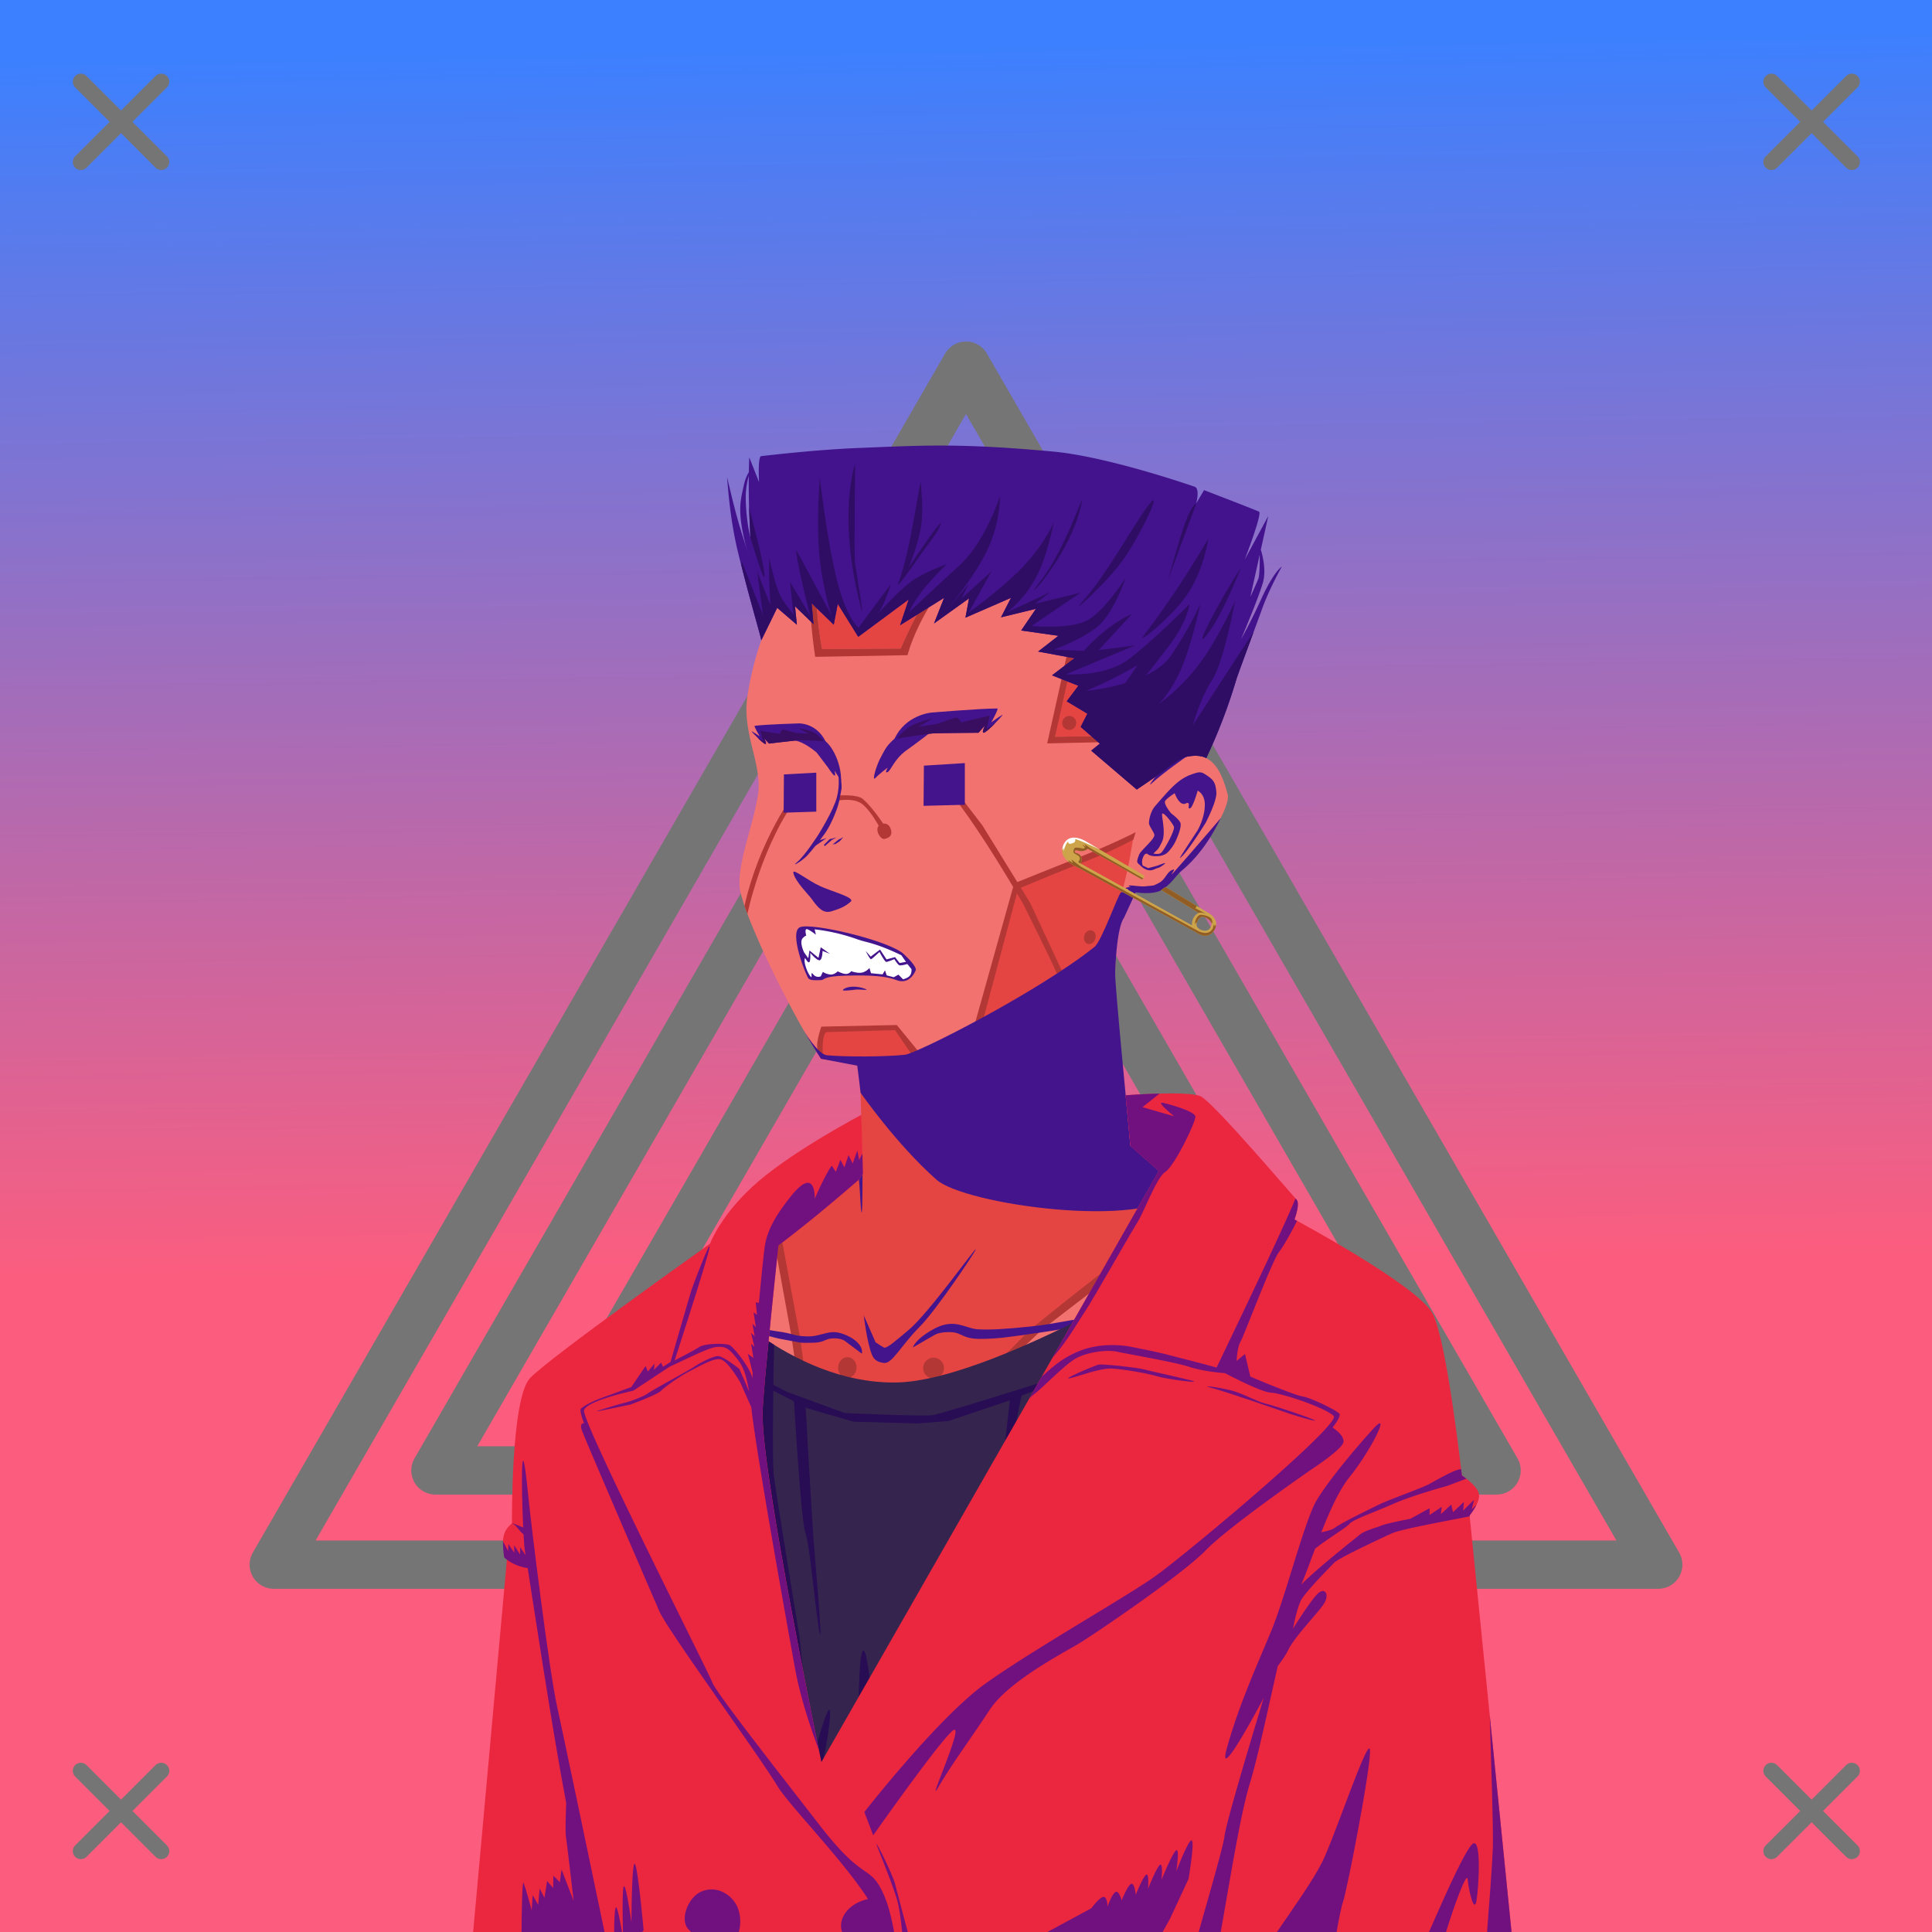 <svg xmlns="http://www.w3.org/2000/svg" xmlns:xlink="http://www.w3.org/1999/xlink" viewBox="0 0 2400 2400"><rect x="0" y="0" width="2400" height="2400" fill="#333333" stroke="none"/><g id='bg'><g id="Evening">
<defs>
<linearGradient gradientTransform="matrix(-1, 0, 0, 1, 4188, 1608)" gradientUnits="userSpaceOnUse" id="skyback-linear-gradient" x1="3005.4" x2="2982.27" y1="-1553.99" y2="-30.71">
<stop id="skyback-c1" offset="0" stop-color="#3c80ff"></stop>
<stop id="skyback-c2" offset="0.66" stop-color="#be68a8"></stop>
<stop id="skyback-c3" offset="1" stop-color="#fc5d7e"></stop>
</linearGradient>
</defs>
<path d="M2400,2400H0V0H2400Z" style="fill:url(#skyback-linear-gradient)"></path>
</g><g id="T01" style="mix-blend-mode: hard-light">
<path d="M1200,454.23l859.93,1489.44H340.07Z" style="fill:#12ddaa;fill-opacity:0;stroke:#757575;stroke-linecap:round;stroke-linejoin:round;stroke-width:60px" transform="translate(0 0)"></path>
<path d="M1200,685.05l659.09,1141.57H540.91Z" style="fill:#12ddaa;fill-opacity:0;stroke:#757575;stroke-linecap:round;stroke-linejoin:round;stroke-width:60px" transform="translate(0 0)"></path>
<path d="M1200,924.38l457.31,792.09H742.69Z" style="fill:#12ddaa;fill-opacity:0;stroke:#757575;stroke-linecap:round;stroke-linejoin:round;stroke-width:60px" transform="translate(0 0)"></path>
</g></g><g id="person"><g data-name="Layer 1" id="Layer_1"><g id="DR02"><path d="M1233.75,607.69c-9.3-.15-18.39,0-27.19.06C1054,609.23,953,710.53,928.59,863.47c-3.41,21.35.1,40.92,4.44,59.44,5.31,22.61,11.86,43.67,8.56,64.56-6,38-24,80-23,112,.82,26,45.49,120.52,79.82,180.59,7.89,13.82,15.41,26.41,21.53,35.25l48.31,7.13s3.5,135.37,3.34,135.94c-2.62,9.82-27.16,19.71-59.62,51.09s-94.09,72.45-154.56,120.65c0,0-126.43,43.22-176.69,93.47s-32.18,256.78-33.75,325.1L594.38,2400h868.24l5.22-138.16,18.57-185L1546.72,2400h291.34l-61.65-415.12s29.47-306.6-35.53-353.6-153.47-66.4-153.47-66.4-106.63-68.76-124.47-87.35-59.47-52.72-59.47-52.72-4.86-42.31-11.19-104.62c-4.4-43.32-7.9-87.2-7-111.75,2.19-59.87.73-65.6,26-100.63,0,0,18.17,2.15,28.25-1.22s21.42-20.85,27.91-25.56c23-16.69,61.85-77.88,57.68-94-9.65-37.25-23.46-53.11-51.74-46.9,0,0,111.09-202.84-153.26-316.88C1291.31,610.85,1261.64,608.12,1233.75,607.69Z" style="fill:#f27270" transform="translate(0)"></path><path d="M883.39,2335.27c-4.91,6.13,2.23-27.37,35.35-40.62,17.36-6.94,21.28-12.26,30.08-17.06,12.14-6.63,27-11.47,39.84-10.85,22.74,1.1-47.89,26.07-69.92,34.33S888.89,2328.38,883.39,2335.27Z" style="fill:#43148c" transform="translate(0)"></path><path d="M1100.81,2266.41c-.88-.07-1.39.06-1.5.4-1.73,5.4,67.82,33.56,109.38,57.1,9.73,5.51-2.89,50.22,2.56,76.09h31.69c-8.7-36.85-15-73.54-22.13-79.34C1208.67,2310.79,1114,2267.35,1100.81,2266.41Z" style="fill:#43148c" transform="translate(0)"></path><path d="M1035.62,2318.22a4,4,0,0,0-1.24,1.81c-5.91,12.77-13,56.26-20.85,80h20.22C1036.5,2373.38,1040.24,2315.79,1035.62,2318.22Z" style="fill:#43148c" transform="translate(0)"></path><path d="M1471,744.31s-67.4,27.64-89,38.76c-26.79,13.8-52.07,26.21-52.07,26.21l-19.37,105.88,174-2.47C1496.54,876.85,1508.93,810.81,1471,744.31Z" style="fill:#e44543" transform="translate(0)"></path><path d="M1775.44,1717.25c-10.44-8.53-27.69-18.75-49.63-17.06-36.66,2.82-156.29,91.47-147.12,215.56s92.72,125,120.22,125c22.4,0,66.68-33.47,79.34-43.38l-1.84-12.46S1791.74,1823.79,1775.44,1717.25Z" style="fill:#e44543" transform="translate(0)"></path><path d="M653.31,1793c-13.2,75.71-6.74,184.12-6.4,240.34,19.08-16.62,35.78-47,40.28-102.56C691.51,1877.23,675.41,1829.88,653.31,1793Z" style="fill:#e44543" transform="translate(0)"></path><path d="M1090.31,1837.34c-85.59,1.85-165.11,74.45-173.56,167.57-9,99.31,36.86,198,128.72,206.31s184.17-71.53,193.19-170.84c8.5-93.71-39.3-194.13-131.16-202.47A154.52,154.52,0,0,0,1090.31,1837.34Z" style="fill:#e44543" transform="translate(0)"></path><path d="M1324.29,1076.41c-14.48.45-60.1,24.37-60.1,24.37l-13.53,46.44-21.07,76-15.8,54-75,36.36-25.87-36.5-92.72,1.72-1.25,15.53-1,18c.6.9,1.33,2.14,1.91,3l48.31,7.13s3.5,135.37,3.34,135.94c-2.62,9.82-27.16,19.71-59.62,51.09-12.22,11.81-29.44,25.38-48.31,39.81L980,1618.53l18.31,116.38,205,2.9,108.18-105.37,182.81-130.38c-14.34-10.27-26.42-19.4-31.34-24.53-17.85-18.59-59.47-52.72-59.47-52.72s-4.86-42.31-11.19-104.62c-4.4-43.32-11.27-86.85-10.38-111.4,1.83-49.87-3.52-75.07,10.8-98,0,0,4.16-12.6,8-30.74s7.47-41.82,7.47-41.82l-11.07,5.26S1329.12,1076.26,1324.29,1076.41Z" style="fill:#e44543" transform="translate(0)"></path><path d="M1073,1634s3.76,32.45,9.86,48.08c2.17,5.58,5.31,9.93,15.39,11.06s21.48-22.23,43.93-44.66c20.8-20.77,69-92.84,70-96.5,1.32-4.94-58.3,79.19-83.46,100.17-13.61,11.35-27.31,23.61-30.58,21.87-3.1-1.66-10.46-6.57-10.46-6.57Z" style="fill:#43148c" transform="translate(0)"></path><path d="M1434,1037.55c.25-3-6.58-11.07-6.7-15s2-14.38,7.25-20.73c1.91-2.3,10.08-11.62,12.44-14.26,10.2-11.35,19.76-20.68,32.19-25.2,12.09-4.4,13.25-3.81,21.21,1.69s9.78,9.59,10.62,20.29-13.13,37.53-13.13,37.53-24.81,40.09-32.07,43.94c-1.3.69,21.49-33.67,21.49-33.67s9.53-15.69,9.37-32.89c-.13-13.3-8.88-17.07-8.88-17.07s-6,21.54-9.83,22.08,2.45-9.49-5.28-6.07-13.44-12.83-13.44-12.83-8.94,5.58-11.68,9.42,7.4,15.74,7.4,15.74,8.37,6,11.11,11-4.56,20.84-4.56,20.84a50.3,50.3,0,0,1-10.93,16.43c-7.69,7.63-24.89,4.83-25.25,1.41s13,3.88,17.64-1.39,15.84-26.07,15.44-31.29c-.22-3-15.22-22.6-14.89-15.34.27,5.93,4.67,24-.11,33.76s-4.69,8.46-10.34,14.08-8.38-3.8-12.26,3.15c-4.25,7.63-.62,13.76-.62,13.76s-5.57-2.38-7.26-5.63c-1.09-2.09,1.65-8,1.84-8.84C1415.91,1057.24,1433.52,1043.58,1434,1037.55Z" style="fill:#43148c" transform="translate(0)"></path><path d="M1415.81,1074c0-.62,10.51,4.42,10.51,4.42l11.26-3s9.8-3.95,9.94-3.23-6.5,5.61-9.37,6.11-6.18,3.72-11.77,2.66S1415.82,1074.58,1415.81,1074Z" style="fill:#43148c" transform="translate(0)"></path><path d="M1010.74,1052.16l15.9-10.94-11.73,3.38" style="fill:#43148c" transform="translate(0)"></path><path d="M1024.48,1051.16l9-7.84,5.72-2.86-8.58,1.94-7,7" style="fill:#43148c" transform="translate(0)"></path><path d="M1034.44,1049l6.92-5.82,6.18-3.23-4.06,4.8-5.62,3.69Z" style="fill:#43148c" transform="translate(0)"></path><path d="M985.49,1084.05c1.73,10.4,18.78,27,22.94,32.82,8.1,11.37,14.43,18.45,24.89,15.08s15.5-5.19,23.3-11.65c6.31-5.22-20.57-11.84-37.22-19.23C1003.6,1094.07,984.49,1078.08,985.49,1084.05Z" style="fill:#43148c" transform="translate(0)"></path><path d="M1085.51,1945c1.73-21,7.18,19.43,7.18,19.43l5.75,89s20.42,42.79,30,60.73-33.81-24.7-40.65-42.53-4.26-36.72-4.26-36.72S1083.78,1965.94,1085.51,1945Z" style="fill:#43148c" transform="translate(0)"></path><path d="M1071.48,1458s0,39.9-.75,46.75-2-12.57-2.26-19.36S1067,1465,1067,1465Z" style="fill:#43148c" transform="translate(0)"></path><path d="M1474.32,939.55s-29.21,20.28-43.59,33.54c-7.7,7.09,9.19-14.34,8.88-12.61s-11.76,5.95-8,3.54,12.82-8.58,12.82-8.58,32.3-21,36.59-33.46S1479.38,934.68,1474.32,939.55Z" style="fill:#43148c" transform="translate(0)"></path><path d="M1516.65,1016s-7.91,9.61-41.19,47.87-14.41,15.5-17.23,16.17c-9.26,2.17-9.35,11.73-18.16,16.57s-7.56,3.1-17.06,4.36c-6.23.83-17.55-1.6-20.2-.91s2,1.88,2,1.88-4.74,0-6.28,1.18,7.74,1.29.12,3.49,11.26,1.8,11.26,1.8,22,3.73,33-2.74,18.64-18.45,23.54-22.76S1495.46,1060.32,1516.65,1016Z" style="fill:#43148c" transform="translate(0)"></path><path d="M1174.57,977.84c11.72,13.15,25.63,32.44,39.2,52.69,29.51,44,57.36,92.58,57.36,92.58s35.93,72,41.72,86.18l6.24-3.3-39.36-84.34-59.51-96.54-39-50.69Z" style="fill:#b33735" transform="translate(0)"></path><path d="M988.2,983.14s-44.81,58.66-63.35,142.2l1.6,4.63,2,5.39s17.88-87.73,64.46-148.06Z" style="fill:#b33735" transform="translate(0)"></path><path d="M1041.5,988.26s23.32-2,30.58,4.39c12.47,10.94,26.14,32.14,26.14,32.14l-5,4s-11.66-22.12-22.42-30.15c-11-8.21-30.42-4-30.42-4" style="fill:#b33735" transform="translate(0)"></path><path d="M1093.22,1024.48c4.2-2,7.78-2,10.74.93s5.78,11.58-.11,14.81-8.32,2.35-11.59-2.47S1089,1026.5,1093.22,1024.48Z" style="fill:#b33735" transform="translate(0)"></path><path d="M1328.23,889.43h0a8.65,8.65,0,0,1,8.65,8.65h0a8.65,8.65,0,0,1-8.65,8.65h0a8.65,8.65,0,0,1-8.65-8.65h0A8.65,8.65,0,0,1,1328.23,889.43Z" style="fill:#b33735" transform="translate(0)"></path><path d="M1356.49,1155.85h0c3.75,1.23,5.57,5.94,4.07,10.51h0c-1.5,4.57-5.76,7.28-9.5,6.06h0c-3.75-1.23-5.56-5.94-4.06-10.51h0C1348.5,1157.34,1352.75,1154.62,1356.49,1155.85Z" style="fill:#b33735" transform="translate(0)"></path><path d="M1159.72,1686.56h0a12.91,12.91,0,0,1,12.92,12.92h0a12.92,12.92,0,0,1-12.92,12.92h0a12.92,12.92,0,0,1-12.91-12.92h0A12.91,12.91,0,0,1,1159.72,1686.56Z" style="fill:#b33735" transform="translate(0)"></path><path d="M1053.82,1686h0c6.29.61,10.83,6.86,10.14,14h0c-.69,7.1-6.35,12.36-12.64,11.75h0c-6.29-.61-10.83-6.86-10.14-14h0C1041.87,1690.62,1047.53,1685.36,1053.82,1686Z" style="fill:#b33735" transform="translate(0)"></path><path d="M656.16,1778.84c-1,4.57-2,9.23-2.85,14.1,22.1,36.91,38.21,84.28,33.88,137.81-4.5,55.61-21.2,85.94-40.28,102.56,0,4.62.13,10,.06,13.85,23.41-16.51,44.77-49.34,48.31-115.07C698.64,1869.64,680.47,1817.65,656.16,1778.84Z" style="fill:#b33735" transform="translate(0)"></path><path d="M1090.09,1832.31c-88.84,1.92-169.71,77.43-178.31,172.16-4.64,51.1,5,101.5,27.16,140.22,23.85,41.65,60.59,67.4,106.09,71.53,95.29,8.65,189.39-74,198.59-175.38,4.39-48.3-5.9-97.79-28.62-136.25-24.57-41.58-61.76-67.54-107.06-71.65A159.36,159.36,0,0,0,1090.09,1832.31Zm.13,10a150.25,150.25,0,0,1,16.81.6c41.92,3.8,76.37,27.84,99.38,66.78,21.62,36.59,31.45,84,27.25,130.25-8.72,96-98.06,174.45-187.72,166.31-42.09-3.82-76-27.59-98.32-66.53-21.09-36.85-30.36-85.21-25.9-134.34C929.86,1915.72,1006.5,1844.17,1090.22,1842.31Z" style="fill:#b33735" transform="translate(0)"></path><path d="M1728.34,1689.94a57.71,57.71,0,0,0-6.34.59c-47.11,7.25-158.64,91.68-153,226.35s103,133.95,128.34,134.65c22.9.64,73-32.69,83.1-39.53l-2.19-14.66c-12.66,9.91-56.94,43.38-79.34,43.38-27.5,0-111.06-.88-120.22-125s110.46-212.74,147.12-215.56c21.94-1.69,39.19,8.53,49.63,17.06-.67-4.36-1.26-8.87-2-13C1763.4,1697.45,1747.12,1689.13,1728.34,1689.94Z" style="fill:#b33735" transform="translate(0)"></path><path d="M1520.69,2187.75l1.22,10.44L1628,2239.56,1655.75,2400h10.84l-29.9-169.22Z" style="fill:#b33735" transform="translate(0)"></path><path d="M760.44,2205.66l-49.22,18.28L680.09,2400H691l29-167.28,42.34-16.53Z" style="fill:#b33735" transform="translate(0)"></path><path d="M1209.53,1277l50.33-179.69s49.18-19.79,86.85-34.82,64-28.68,64-28.68l-2.75,9.22a543.25,543.25,0,0,1-59.36,27c-35.37,13.79-83.82,34.14-83.82,34.14L1221,1268Z" style="fill:#b33735" transform="translate(0)"></path><path d="M1471.18,744.33l-137.39,67-23.2,103.87,174.13-2.46-2.27,6.57-181.59,4.19,25.82-115.92,140.56-69.43Z" style="fill:#b33735" transform="translate(0)"></path><path d="M1020.25,1275.31l93.81-2,29.63,36.25-9.06,3.43-22.78-33.31-85.23,2.45s-6.12,1.22-4.39,29.8l-5.33-6.34S1011,1303,1020.25,1275.31Z" style="fill:#b33735" transform="translate(0)"></path><path d="M990.12,1071c9.93-8.16,26.6-34.39,26.6-34.39s18.77-29.9,22.93-46.27,1.31-29,1.68-34.44c.44-6.46,5.37,18.09,3.86,25-2,9-1.88,15.25-7.89,30.08s-11.18,23-16.18,29.24c-2,2.48-10.44,13.85-17.73,21.92S981.78,1077.81,990.12,1071Z" style="fill:#43148c" transform="translate(0)"></path><path d="M1095,939.12c4.44-7.67,5.49-13.41,22-26.28,15.68-12.21,44.66-9.46,56.23-10.93s-18,8.44-18,8.44-16.8,12.92-29.07,21.64c-15.47,11-19.17,25-23.59,27.14s.28-5.69.28-5.69-10.76,8-15.52,13.11S1088.72,950,1095,939.12Z" style="fill:#43148c" transform="translate(0)"></path><path d="M979.64,915.42c-4.14,2.76,7.07,3,16.31,7.19s18.58,12.29,18.58,12.29L1028.28,953s6.06,9.35,8.17,10.4.27-6.2.27-6.2l8,12.87c.87-16.35-7.84-41.52-21.76-51.35S983.78,912.66,979.64,915.42Z" style="fill:#43148c" transform="translate(0)"></path><path d="M1392.55,1108.56c-3.23,1.47-24.08,60.7-32.87,67.69-72,57.24-221,132.5-235.56,134-25.72,2.73-73.74,2.69-96.74.67-11.49-1-29-30.91-29-30.91,7.89,13.82,15.41,26.41,21.53,35.25l45,8.55,4.19,33.74s44.63,64.14,94.28,107.94c35,30.9,258.86,62.38,302.68,14.61-19.89-22-61.93-57.11-61.93-57.11-1.9-24.91-19.4-199.6-18.85-214.6,2.19-59.87,10.72-67.7,10.72-67.7l15.08-32.84S1395.77,1107.09,1392.55,1108.56Z" style="fill:#43148c" transform="translate(0)"></path><path d="M1776.16,1983.78l-35.63,28.69s25.18,108.54,34.88,189.47,10,116.51,12.53,159.5c.9,15.32,1,27.74.81,38.56h49.31l-59.5-400.66Z" style="fill:#43148c" transform="translate(0)"></path><path d="M645.31,1906.41c-.13-.32-.22-.2-.25.4-.44,10.38.56,71.16,1.6,109.72.05,2.07.12,2.79.18,4.66.18,10.32.3,20.07.13,27.5L594.38,2400h16.34l10.12-71.91,3.69-86.59,25-186.78c3,12,11.61,44.4,14.25,36.87,3.19-9.1-2.87-78.78-2.87-78.78S647.34,1911.17,645.31,1906.41Z" style="fill:#43148c" transform="translate(0)"></path><path d="M1743.68,1954.25c-18.38,66.37-35.18,93.34-34.61,112.47s32.41-34,32.41-34l31.56,38.87,20,28.32-16.65-115.11s1.48-14.57,2.89-35.94c2.78-42,6.13-117.27,3.27-147.6C1782.4,1799.28,1762.06,1887.89,1743.68,1954.25Z" style="fill:#43148c" transform="translate(0)"></path><path d="M1052,1897.57c-1.59-1.43-10.55,93.73-10.55,93.73s.54,6.57-10.69,49c-8.66,32.71-25.88,50.2-25.88,50.2s-60.33,55.73-67,58.55c-25.38,10.76-95.6,6.88-113.88,6.83-11.11,0,16.76,6.5,43.65,11,22.77,3.79,88.06-6.67,88.06-6.67s75.12-67.44,75.94-76.5c5.67-23,12.81-51.43,12.81-51.43s6.42-67.3,7.15-89.84C1051.72,1939.61,1052.22,1897.77,1052,1897.57Z" style="fill:#43148c" transform="translate(0)"></path><path d="M1487.88,1835.47c-2.65.31-19.51,144.65-19.5,144.65l10.18,71.07,6.82,36,1-10.28L1546.72,2400h2.12L1537,2290.81l-3.41-39.62s-47.85-352.78-45.5-406.19C1488.36,1838.32,1488.25,1835.42,1487.88,1835.47Z" style="fill:#43148c" transform="translate(0)"></path><path d="M1487.5,1497.22c-16.36,9.46-42.72,27.26-79.66,54.31-55.43,40.61-128,100.09-128,100.09l-79.22,79.66s-86.85-1.56-100.41-.84-97.09-1.6-97.09-1.6L994,1662.5,971.81,1543c-2.79,2.17-5.77,4.46-8.69,6.69L983,1659.28l11.72,78.91,103.69,2,107.46,2L1261,1683.5l33.53-31.84,124.85-95.82,46.72-32.9,32.9-17.6C1495.11,1502.59,1491,1499.79,1487.5,1497.22Z" style="fill:#b33735" transform="translate(0)"></path><path d="M995.1,1730.34l-169,194.26-50.41,51-1.92,15L834.54,1928l167.7-192S995.1,1731,995.1,1730.34Z" style="fill:#b33735" transform="translate(0)"></path><path d="M1207.84,1731.83l74.65,88.11L1379,1937.38l54.41,60.16-2.06,17.27-60.83-71.72L1200.63,1738S1207.84,1732.51,1207.84,1731.83Z" style="fill:#b33735" transform="translate(0)"></path><path d="M1497.41,1845.75c-6.11,3.26-31.57,69.28-31.57,69.28l-37.12,78.41s-33.06,106.28-47.63,114.72c-40.64,23.52-47.36,26.68-95.75,32.15-5.17.59-17,1.88-17,1.88s-64.61,6.58-86.43,3.56c-24.57-3.4,24.43,29.71,77,38.44s105.34,16.4,105.34,16.4-9.72,111.88-9.47,165.63c.08,17.45,36-19.83,32.16-.81-1.25,6.24-9.36,21.19-17.16,34.59h92.84l5.22-138.16,18.57-185,11.71,62.74-4.84-46.78-2-137.15s-4.31-15.26-1.84-16.91,11-89.33,8.91-92.81A.65.65,0,0,0,1497.41,1845.75Z" style="fill:#43148c" transform="translate(0)"></path><path d="M770.84,1888.94c-2.37.64-3,26.25-3,26.25s-9.33-27.81-10.53-25.57,4,15.21,5.75,34.54,1.13,42.75,1.13,42.75l-4.38,52.71-7.37,57.22s-8.59,138-21.47,219.25c-9.43,59.46-19.39,91-24.09,103.91H764c0-.74.14-1.12.19-1.94,1.6-29.92,1.45-49.75,4.25-94.53s.86-78.34,1.71-95.37,9.1-109.85,9.1-109.85,16.45,64.87,17.34,41.22-13.78-135.81-13.78-135.81,10.8,35.41,5.53,2.94c-2.57-15.85-11.75-97.66-15.53-113.57C772,1890,771.39,1888.79,770.84,1888.94Z" style="fill:#43148c" transform="translate(0)"></path><path d="M1134,1673.81c1.36-4.6,9.4-14.36,27.74-23.81,24.63-12.68,37.69.46,53,1.32s35.1-.28,66.81-3.63,39.39-7.36,94.92-14.3c45.13-5.64,99.71-23.76,99.38-21.93s-29.7,17.3-100.72,29.27c-12.6,2.12-44.42,9.11-83.74,14.73s-51.21,7.66-73.55,7.77-22.69-7.78-36.29-8.39-19.75,3-19.75,3" style="fill:#43148c" transform="translate(0)"></path><path d="M1070.63,1681.58c1.83-8.51-7-18.93-24.34-24.86s-25.64,4-44,3.4-13.5-3.12-37.82-6.46-35.28-9.36-77.88-16.3c-34.62-5.65,75.3,24.45,80.54,25.42,34.74,6.39,23.32,5.16,40.46,5.27s16.13-4.83,26.56-5.44,15.15,3,15.15,3" style="fill:#43148c" transform="translate(0)"></path><path d="M1233.75,607.69c-9.3-.15-18.39,0-27.19.06-74.16.72-136.08,25.08-183,67.44-19.43,50.12-2.31,131.09-2.31,131.09l97.59-.56c23.29-52.87,40.47-80.63,63.69-108.25,36.65-43.59,83.34-66.67,125.13-78.88C1282.82,610.21,1257.63,608.06,1233.75,607.69Z" style="fill:#e44543" transform="translate(0)"></path><path d="M1307.84,618.54c-41.83,12.2-88.61,35.27-125.31,78.93-23.22,27.62-40.4,55.38-63.69,108.25l-97.59.56s-17.17-81.1,2.33-131.21q-5.76,5.2-11.22,10.75c-5.61,18.44-10.67,56.32.3,130.12l114.75-2.06S1139.5,761.77,1192,702c24.12-27.47,67.27-61.43,129.94-77.92-.61-.27-1.16-.54-1.78-.81C1316.06,621.47,1312,619.94,1307.84,618.54Z" style="fill:#b13634" transform="translate(0)"></path></g></g><g data-name="red coat" id="red_coat"><path d="M1544.14,1524.27s-299.24,191.94-432,193.13-235.39-116.82-235.39-116.82l-45.9,25c-30.41,15.21-154.85,76-171.43,105.06s-49.57,531-49.57,531C643,2267.17,747,2283.86,747,2283.86L737.62,2400H1548l-17.44-114s111.32-4.79,198.41-14.47,117.62-2.19,112.88-25.9-39.79-559.68-59.94-595.25-201.63-102.75-201.63-102.75Z" style="fill:#35254e"></path><path d="M1075,2053.91c7.3,22.18,21.33,184.17,21.33,184.17s5.79,75.56.8,56.68-10.82-32.92-18.32-69.27-10-38.16-11.67-76.13S1067.7,2031.73,1075,2053.91Z" style="fill:#280c54"></path><path d="M934.78,1652.22c-7.31,27.55-20.15,77.13-23.44,104.87-4.34,36.65,96.91,424.29,96.91,424.29l-14.94-147.54s-30.38-183.7-32.31-203.46c-1.73-17.75-.37-126.43.62-159.79C951.91,1664.55,943.06,1658.34,934.78,1652.22Z" style="fill:#280c54"></path><path d="M1102.77,2198.72c.32,11.52,14.94,85.28,14.94,85.28s21.48,52,21.17,40.46-22.41-86.52-22.41-86.52S1102.46,2187.2,1102.77,2198.72Z" style="fill:#baa2de"></path><path d="M1025.27,2133.07c-10.31,28-36.07,126.43-41.22,153.11s20.61-46.37,20.61-46.37,15.46-38.83,20.61-65.52S1035.57,2105.1,1025.27,2133.07Z" style="fill:#280c54"></path><path d="M833.33,1624l81,72.06L977.54,1729l72,26.35s97,4.39,108.9,2.63,155.24-47,155.24-47l99.25-57.74,141.72-86.84,12.14-12,8-10.36,5.7,3.56-40.41,33.47-71.29,43.11L1348.57,1703l-97.85,37.8-72.65,24.47-38.55,3-79.32-2.22-56.34-16.31-69.68-35.58-46-30.4-58.59-57.73" style="fill:#280c54"></path><path d="M1000.47,1743.1s8,139.31,9.61,162.53,12.81,145.72,8,122.5-12-109.69-17.61-124.1-14.41-168.13-14.41-168.13Z" style="fill:#280c54"></path><path d="M1270.91,1726.55c-5.81,18.86-27.56,147.22-34.82,180.59s4.35-66.73,7.26-79.06,11.6-92.83,11.6-92.83Z" style="fill:#280c54"></path><path d="M1316.73,1839.69c2.72,17.52,14.18,152.45,16,189.68s-11.52-52.3-16-86c-3.25-24.67-14.18-123.2-11.53-141.81S1304.32,1759.92,1316.73,1839.69Z" style="fill:#bba3e0"></path><path d="M1825.61,1882.46s14.38-17,11.35-27.57-21-22-21-22-18.36-165.29-35.89-200.36-172-117.71-172-117.71,7.37-19.61,2.58-24.53-103.51-121.18-119.16-128.43-93.3-1.27-93.3-1.27l6,62.82,35.3,31.11L1273,1747.15l-252.61,441.71s-73.16-350.6-73.16-432c0-25.3,19.73-209.64,19.73-209.64s24-18.2,48.95-38.65,51-43.13,51-43.13l5-7.11s-.29-14.22-.77-32.58-1.15-40.85-1.15-40.85-80.75,42.41-127.49,82.31S882,1545,882,1545s-199.78,141.63-223.63,167S636,1892.38,636,1892.38c-20.87,16.4-6,41.75-6,41.75L587.76,2400H1877.69Z" style="fill:#eb273f"></path><path d="M1440.44,1358.47c-21.93.56-42.22,2.12-42.22,2.12l6,62.82,35.31,31.12-132,232.06c19.43-22,32.66-46.24,41-58.5,8.78-13,57.34-98.75,64.87-110.47s23.44-55.24,34.31-61.93,38.48-62.76,37.22-69-31.8-15.08-40.59-16.75,14.25,16.75,14.25,16.75l-39.34-11.32Z" style="fill:#711180"></path><path d="M1329.49,1712c-13.69,3.17,29.9-15.75,35.4-16.83s47.7,3.67,56.15,5.89,37.85,8.56,57.75,13.54-28.69-1-41.37-4.89-40.62-8.61-55.39-9.62S1343.18,1708.83,1329.49,1712Z" style="fill:#711180"></path><path d="M1533.27,1728.33c14,4.42,29.3,13.17,38.71,15.23s54,17,60.64,20.42-21-4.49-29.71-7.48-78.84-27.44-97.75-32.37C1487,1719.38,1520.75,1724.38,1533.27,1728.33Z" style="fill:#711180"></path><path d="M1609.31,1488.75c-16.53,41.06-97.11,208.13-98.06,210.09-19.06-5.41-47.38-12.43-58.56-15.43-16-4.3-49.22-10.63-49.22-10.63s-31-6.48-60.5,4.69c-23.38,8.84-37.32,22.32-48.85,32.59l-15.43,27.13a79.39,79.39,0,0,1,6.09-5.38c11.58-8.74,38.35-37.15,52.22-44.62s37.87-10.89,50.94-8,73.55,13.21,89.81,18.9c10.78,3.78,32.26,7,43.81,7.63,16.23,8.47,46.35,23.53,57.16,24.25,15,1,68,19,78,29s-186,174-223,200-150,90-209,132-151,160-151,160l11,29s79.09-112.53,98.09-129.53-34.18,98.74-17.09,69.53,40.84-61.13,63.84-96.13,90.16-69.87,110.16-81.87,129-86,158-116,132-101,132-101,37.3-24.3,39.09-33.25-13.44-18.35-13.43-18.35,11.15-13.8,8.4-17.37-34.65-19.54-45.37-21.19-65.19-24.75-65.19-24.75l-6.63-28.09-10.47,8.62s.94-17.56,4.94-24,38.79-99.48,47.72-111.19c7.34-9.61,17.34-28.55,22.41-38.81l-3.1-1.72s7.35-19.61,2.57-24.53C1610.6,1490.22,1609.4,1488.84,1609.31,1488.75Z" style="fill:#711180"></path><path d="M1668.35,2362.53c4.82-13.13,35.42-170.51,33.47-188.78s-44.4,110-59.82,140.24c-11.88,23.31-34.11,54.28-55.74,86h74.1C1663.28,2383.6,1666.36,2368,1668.35,2362.53Z" style="fill:#711180"></path><path d="M1111.74,2339.66c-3-11.83-30.76-67.59-20.7-42.47,5.68,14.16,21.46,53.88,24.35,66.6,2.29,10.07,3.85,21.95,5.26,36.21h7C1122.78,2381.74,1113.87,2348.15,1111.74,2339.66Z" style="fill:#711180"></path><path d="M913.56,2364.22c-10-15.35-28-21.36-43.37-14s-26,34-15.35,46.05c1.07,1.21,2.26,2.45,3.53,3.73h59.44C921.26,2388.09,919.6,2373.49,913.56,2364.22Z" style="fill:#711180"></path><path d="M1453.28,2383.86l23.2-49.89s7.77-45.4,3.94-47.7-19.26,38.51-19.26,38.51,4.6-28.88,0-26.26-18.38,36.76-18.38,36.76,2.41-21.55-1.75-18.81-14.88,29.76-14.88,29.76,1.64-19.37-2.19-17.51-13.13,25-13.13,25-1.31-15.32-5.69-13.57-11.81,20.57-11.81,20.57-3.07-12.37-7.44-10.51-10.07,18-10.07,18-.2-12.4-5.25-11.82-14.94,14.13-14.94,14.13-26.69,14.33-54.55,29.48h143.19Z" style="fill:#711180"></path><path d="M799.51,2397.56s-7.19-79.75-11-82.15S784.4,2388,784.4,2388s-7-49.8-9.59-44.5c-1.93,4-1.34,39.4-.93,56.52h22.73a2.94,2.94,0,0,0,2.9-2.44Z" style="fill:#711180"></path><path d="M764.6,2370.18c-1.11,3.63-1.63,16.13-1.67,29.82h9.75C770.45,2386.78,766.3,2364.57,764.6,2370.18Z" style="fill:#711180"></path><path d="M691.94,2119.3c-9.9-45-32-223.35-36-263.83-9.06-91.28-8.41-8.41-6,42.1-6.05-2.82-17.67-7-13-4.7,5.4,2.64,7.91,9.25,13.38,13,.61,10.84,1.3,19.24,2,22.52.15.73.36,1.94.64,3.58l-6.85-10.16V1931l-7.51-11.53.27,9.39L631.49,1918l-.26,8.85-6.44-12.07s.34,18.9,2,20.38c10.23,9,22.36,11.91,28.72,12.83,8.58,54.64,31.46,206.17,47.83,291.68-.67,17.89-1.11,36.22-.36,41.27,1.6,10.65,9.58,80.36,9.58,80.36l-15-39-2.09,15.83-8.06-8.06-.3,15.23-7.47-8.66-3.29,20.91-6-11.65-1.79,20.31-6.87-11.95-1.2,18.82s-7.77-29-10.16-34c-1.59-3.39-2.32,34-2.45,61H751C733.11,2314.23,699.16,2152.08,691.94,2119.3Z" style="fill:#711180"></path><path d="M1091.72,2341.68c-13.69-22.53-23.52-9.76-73.24-74-45-58.1-128.57-164.41-133.39-177.29S721.5,1763.83,725.53,1751.76s61.16-24.15,61.16-24.15l44.92-29.71c19.57-8.92,47.95-23.47,57.9-24.58,12.66-1.41,16.88,2.82,27.09,15.84,8.19,10.44,11.17,23.85,14,39.65-3.94-10-12.26-28.4-12.26-28.4s-19.35-15.48-26-15.83S867,1694.43,862.06,1698s-51.37,28.5-57,32.72-22.17,10.21-29.56,12-39,11.35-33.78,10.55,41.26-8.43,41.26-8.43,33-12,37.91-16.9,23.32-18.27,35.28-24.25,28.37-16,37.87-15.29,25.37,28.6,25.37,28.6l13.87,31.14c5.72,54.74,45.93,278.19,54.47,325.19,7.46,41,23.42,84.71,29.69,101-8.31-40.13-70.22-341.35-70.22-417.5,0-25.29,19.75-209.62,19.75-209.62s24-18.21,48.94-38.66,51-43.12,51-43.12l5-7.13s-.3-12.84-.6-25.22l-4.15,7.94-2.13-11.84-5.78,16.09-5.19-10.31-5.15,15.18-4.88-9.4-5.78,14.87-5-7.62c-8.46,11.48-21.16,41.09-21.16,41.09s1.91-43.18-30.56-1.84c-13.19,16.79-27.94,37.27-31.44,60.56-1.42,9.48-4.38,38.82-7.48,71.86-.1-.79-.17-1.23-.17-1.23l-3.66-.64,1.59,15.63-4.3-3.19,2.87,18.34-4.31-4.14L937.5,1660l-4.62-4.31,4.3,17.23-4.15-3.67,2.88,17.7-7-5.26s4.09,15,6.11,24c-.19,2.29-.37,4.49-.54,6.62-.09-.47-.18-1-.27-1.4-2.11-11.26-22.87-38-28.15-40.11s-30.26-2.46-38,2.81c-6.27,4.28-21.34,11.64-30,16.46,7.14-22,38.46-119,42.73-137.54,4.83-20.93-19.64,43.29-21.93,50.34s-25.92,89-25.92,89l-9.34,6-2.32-5.24-8.75,9L813,1694l-8.31,9.84-2.62-7-17.94,26.24s-36.75,13.35-43.31,16-17.09,8.3-19.25,10.94,3.94,17.93,3.94,17.93-5.91-.65-2.84,8.53,85.81,200.68,96.27,224.83,120.73,174.64,147.28,218.1c14.46,23.65,79.71,89.83,111.65,139l.38.6a69.44,69.44,0,0,0-7.87,2.42c-18.47,6.64-29.88,23.94-24.17,38.6h64.56C1107,2381,1102.73,2359.81,1091.72,2341.68Z" style="fill:#711180"></path><path d="M1823.2,2334.71c1,12,8,44,11,26,2.83-17,7-86-7-68-11.86,15.24-35.9,70.64-52.1,107.29h21.23C1805.62,2369.72,1822.24,2323.19,1823.2,2334.71Z" style="fill:#711180"></path><path d="M1714.25,1768.09c-1-.29-3.31,1.38-7.19,5.57-20.67,22.32-57.46,66-71.94,90.93-14.88,25.63-38,118.21-56.18,162s-39.68,90.92-54.56,143.82,45.46-61.16,45.46-61.16-46.3,151.27-48.78,171.94c-1.61,13.41-20.63,78-32,118.81h27.41c10.53-59.47,24.52-147,36-184.09,9.66-31.29,22.65-92.8,34.84-146.32,5-6.62,10.14-14,13.13-20.18,7.62-15.9,35.68-44.64,43.59-56.25s2.5-21.39-6-14.44-31.75,44.31-31.75,44.31,4.71-25.77,10.34-35.84,34.43-39.43,40.75-45.88,63.2-32.65,71.38-36.43,42.19-10.68,75.09-16.94c14.64-2.79,19.25-3.77,21.94-4.38l-.13-1.09a75.66,75.66,0,0,0,8.6-13.31l-6,5.9,2.93-12.09-13.59,13.56,1-10.91L1805,1878.47l-2.19-9.44-12.84,11.85,1-9-15.25,10.18.31-8.56-24,13.19s-29.66,5.65-36.25,8.47-20.69,6.1-27.28,11.75c-5.81,5-50.79,40-72,61.43,5.06-11.67,10.76-27.45,17.12-44.4,14.19-11.49,38.82-26.25,42.66-30.85,4.59-5.51,30.31-14.23,54.22-24.81s67.59-22.53,67.59-22.53l23.38-8.84c-.55-.42-1.17-1-1.66-1.32-1.12-.82-2-1.48-2.5-1.81s-1.31-.9-1.31-.9-.75-6.07-.94-7.72a2,2,0,0,0-.44-.07c-7.81.46-29.87,13.32-39.06,18.38s-51,19.77-63,25.75-45.52,22.06-54.25,28.5c-4.2,3.09-10.73,4.27-16.9,5.84,10.32-26.24,22-52.52,35.09-68.75C1698.63,1807.28,1718.62,1769.37,1714.25,1768.09Z" style="fill:#711180"></path><path d="M1850.66,2131.41c1.66,57.42,4.59,141.42,3.78,164.81-.67,19.18-4.29,67.47-7.16,103.78h30.41Z" style="fill:#711180"></path></g><g data-name="Layer 1" id="Layer_1"><g id="Pixel"><path d="M1147.7,951.12l50.86-3.19v51.79l-51.27,1.31Z" style="fill:#43148c"></path><path d="M973.81,962l40.21-2.17v48.42l-40.54,1.3Z" style="fill:#43148c"></path></g></g><g id="Flat-Top"><path d="M1040.7,750.19l25.42,40.92,62.66-46.39-10.66,32,54.65-34-12.53,31.82,43.54-31.2-4.49,24,56.57-24.63-12.4,24.18,43.41-10.54-18.35,26.9,46.25,6.58-25.2,19.61,45,8.3L1306.88,839l32.69,12.93-14.45,19.35,25.62,15.37L1342.43,903l23.81,20.77-10.72,8.7,56.6,48.34s30.21-20.22,36.74-25.62,18.62-13.22,24-14.79,18.67-3,25.58,1.42a691.2,691.2,0,0,0,37.43-98c1.67-5.64,23.56-64.28,32.38-88.6s24.1-51.41,24.1-51.41-10.07,6-25.8,40.79c-12.12,26.83-25,49.73-25,49.73s21.68-50.82,27.31-70.67-4.18-45.57-4.18-45.57,1.1,34.41-1.61,41.08-9.84,22.41-9.84,22.41L1575.51,641l-29.26,54.11s22.28-57.66,17.72-59.57c-13.9-5.84-68.23-26.67-68.23-26.67L1486,625.28s4.93-18.34-2-20.68c-51.41-17.47-125.47-39-175.64-43.64-116.3-10.71-162-7.67-241.12-4.5-47.27,1.9-97.51,7.4-121.66,10.16-4.46.51-2.68,32.21-2.68,32.21l-12.13-30.67c-1.33,34.62-.47,68.23,1.39,98.85.1,1.59-5.17-18.75-5.78-46.7a99.34,99.34,0,0,1,6.29-36.78s-5.6,5-8.72,19.46-6.3,24.93-3,48,10,40.91,10.19,42.75c0,0-1.69-6.15-8.77-28.33-12.19-38.19-20.43-81.27-19-69.9.84,6.7,2.9,47.34,13.41,90.51,13.91,57.06,28.32,104.37,28.94,109.43l19.74-40.37,24.44,21-2.29-22.92,22.91,22.15-2.29-26,27.5,26.74Z" style="fill:#42138c;stroke:#43148c;stroke-linecap:round;stroke-linejoin:round;stroke-opacity:0;stroke-width:9px" transform="translate(0 0)"></path><path d="M1238.9,880.1c-21.39,0-82.06,5.12-82.06,5.12s-32,2.69-45.68,32.72c0,0,41.36-6.67,49.37-7s55-.69,55-.69,3.69-4.13,7.85-9c-2.05,4.8-3.71,9.71-1,8.91,4.66-1.39,21-19.06,22.9-21.66s-13.94,8.84-13.93,8.84S1241.07,880.1,1238.9,880.1Z" style="fill:#42138c;stroke:#43148c;stroke-linecap:round;stroke-linejoin:round;stroke-opacity:0;stroke-width:9px" transform="translate(0 0)"></path><path d="M955.53,692.66c-.75,26.94,1.5,58.75,1.5,58.75l-16.47-41.57,7.13,53.91L921.5,697.5l-.53,4.91c12.46,49.21,24.2,88.48,24.75,93l19.75-40.35,24.44,21-2.32-22.93,22.94,22.15-2.31-26,27.5,26.75,5-25.9,25.43,40.93,62.66-46.4-10.66,32,54.66-34-12.53,31.81,43.53-31.18-4.5,24,56.6-24.63-12.41,24.19,43.41-10.56-18.35,26.9,46.25,6.6-25.22,19.59,45.06,8.31-27.74,21.16,32.68,12.94-14.44,19.34,25.63,15.37L1342.44,903l23.81,20.78-10.72,8.69,56.59,48.34s30.22-20.22,36.76-25.62,18.59-13.22,24-14.78,18.68-3,25.59,1.44a690.91,690.91,0,0,0,37.44-98c1.18-4,11.77-32.71,21.43-58.91l-21.62,32.78-53.88,83.06s9.34-34,23.94-56.12,28.44-98.07,28.44-98.07-20.39,45.85-44.16,77.85-50.9,50.15-50.9,50.15,15.9-14.29,28.91-45.45S1491.19,750,1491.19,750s-11.24,26.57-36.31,64-105.54,44.16-105.54,44.16,37.1-15.38,62.79-31.56c4.29-2.7-35.22,49.55-31.62,47.11,42.94-29.07,45.77-38.47,70.07-69.3s27.14-54,27.14-54-45.65,46-75.6,68.46-77.84,18.72-77.84,18.72l85.92-35.84-45.31,5.83,41-44.57s-26.37,9.2-59.59,45.53l-37.33-1.63s31.94-11,53.22-27.49,36.11-61.67,36.11-61.67-26.28,41.74-48,53-68.81,6.9-68.81,6.9l60.62-41.31-56.18,13.6,18.81-14.35-53.22,24.75a140.55,140.55,0,0,0,36-44c14.32-27.75,21.3-67,21.3-67s-11.3,26.4-37.65,54.25-67.74,57.15-67.74,57.15l28.25-51-37.19,33.65,8.94-17.9-30.66,35.84s36-41,53.32-77.27,15.94-67.7,15.94-67.7-17.45,56.24-50.8,86.63-61.65,57.25-61.65,57.25c10-25.52,47-59.72,47-59.72s-24.43,8.77-41.12,19.37-46.91,44.69-46.91,44.69c9.47-9.7,18.25-39.25,18.25-39.25l-40.37,54.34s-14.31-11-26.3-57.39-21.69-128-21.69-128-4.43,50.12-.83,92.59A370.85,370.85,0,0,0,1032.78,764l-43.45-80.6c-1.36,9.7,17,81.07,17,81.07l-25-41.75,4.28,40.59s-5-5.59-13.62-18.68S955.53,692.66,955.53,692.66Z" style="fill:#300d65;stroke:#43148c;stroke-linecap:round;stroke-linejoin:round;stroke-opacity:0;stroke-width:9px" transform="translate(0 0)"></path><path d="M1420.14,790.43c-7.5,9.9,35.15-22.65,55.38-53S1501.06,669,1501.06,669A1214.4,1214.4,0,0,1,1420.14,790.43Z" style="fill:#300d65;stroke:#43148c;stroke-linecap:round;stroke-linejoin:round;stroke-opacity:0;stroke-width:9px" transform="translate(0 0)"></path><path d="M1069.59,755.34c5.47,21-6.7-48.75-7.6-58.24s.25-120.79.25-120.79S1039.49,639.86,1069.59,755.34Z" style="fill:#300d65;stroke:#43148c;stroke-linecap:round;stroke-linejoin:round;stroke-opacity:0;stroke-width:9px" transform="translate(0 0)"></path><path d="M1115.76,724.83c-3.08,7.92,13.33-14.61,29.06-37.42,8.19-11.86,20.75-26.16,23.7-36.32s-39.32,53.09-39.32,53.09,12.16-30.29,15.07-50.79c3.07-21.59-.16-46.37-.33-53.1C1143.62,587.18,1131.82,683.54,1115.76,724.83Z" style="fill:#300d65;stroke:#43148c;stroke-linecap:round;stroke-linejoin:round;stroke-opacity:0;stroke-width:9px" transform="translate(0 0)"></path><path d="M1541.62,704.87s-22.93,59.84-42.48,83.88S1515.94,744.6,1541.62,704.87Z" style="fill:#300d65;stroke:#43148c;stroke-linecap:round;stroke-linejoin:round;stroke-opacity:0;stroke-width:9px" transform="translate(0 0)"></path><path d="M930.52,629.72l1.59,37.58s19.08,65,17.47,46S933.13,641.81,930.52,629.72Z" style="fill:#300d65;stroke:#43148c;stroke-linecap:round;stroke-linejoin:round;stroke-opacity:0;stroke-width:9px" transform="translate(0 0)"></path><path d="M1344.13,622.19c2.12-11.9-20.86,60.53-51.54,99.39S1331.86,690.91,1344.13,622.19Z" style="fill:#300d65;stroke:#43148c;stroke-linecap:round;stroke-linejoin:round;stroke-opacity:0;stroke-width:9px" transform="translate(0 0)"></path><path d="M1344.1,747.9c-17.68,19.48,31.89-24.44,52.8-54.89s48.09-88.35,30.84-66.91S1375,713.92,1344.1,747.9Z" style="fill:#300d65;stroke:#43148c;stroke-linecap:round;stroke-linejoin:round;stroke-opacity:0;stroke-width:9px" transform="translate(0 0)"></path><path d="M1486.1,625.64l-34.59,93.1s12.57-47.07,21-70.06S1486.1,625.64,1486.1,625.64Z" style="fill:#300d65;stroke:#43148c;stroke-linecap:round;stroke-linejoin:round;stroke-opacity:0;stroke-width:9px" transform="translate(0 0)"></path><path d="M1229.38,889,1194,897.38s-2.92-6.36-6.72-5.79-18.37,6.2-21.75,7.29-24.22,3.81-24.22,3.81,19.8-11.23,15.47-10-19.73,5.59-26.94,10.06c-5.73,3.55-12.67,11.18-15.84,14.75,4.72-.76,39.07-6.25,46.56-6.56,8-.34,55-.69,55-.69s3.69-4.13,7.85-9c-2.05,4.8-3.71,9.71-1,8.91,2.53-.76,8.16-6,13.4-11.35l-10.09,6.47Z" style="fill:#390d60;stroke:#43148c;stroke-linecap:round;stroke-linejoin:round;stroke-opacity:0;stroke-width:9px" transform="translate(0 0)"></path><path d="M937.52,901.63c14.27-1.84,55.11-3,55.11-3s21.55-.61,32.84,22.19c0,0-28.08-1.76-33.45-1.34s-36.76,4.19-36.76,4.19-2.76-3-5.88-6.52c1.71,3.66,3.17,7.44,1.3,7-3.21-.71-15.41-13.41-16.84-15.32s9.94,5.86,9.94,5.86S936.07,901.82,937.52,901.63Z" style="fill:#42138c;stroke:#43148c;stroke-linecap:round;stroke-linejoin:round;stroke-opacity:0;stroke-width:9px" transform="translate(0 0)"></path><path d="M944.52,907.94l24.22,3.62s1.49-5.33,4.06-5.2,12.71,3.37,15,3.95,16.43,1,16.43,1-14-7.26-11-6.66,13.57,2.78,18.7,5.72c4.08,2.34,9.26,7.84,11.63,10.41-3.21-.2-26.52-1.63-31.54-1.23-5.36.42-36.76,4.19-36.76,4.19s-2.76-3-5.88-6.52c1.71,3.66,3.17,7.44,1.3,7s-5.87-4.09-9.76-7.9l7.2,4.29Z" style="fill:#390d60;stroke:#43148c;stroke-linecap:round;stroke-linejoin:round;stroke-opacity:0;stroke-width:9px" transform="translate(0 0)"></path></g><g data-name="Layer 1" id="Layer_1"><g id="Upset"><path d="M993.77,1151.81c14.3-6.12,110.92,16.62,128.89,33.36s14.87,20.14,14.87,20.14-6.86,18.74-23.69,12.25c-13.47-5.19-32.06-6.34-62.58-5.6s-26.12,5.37-31.41,5.57c-9.22.35-12.85.26-15.44-1.9S979.48,1157.94,993.77,1151.81Z" style="fill:#43148c"></path><path d="M998.87,1183.06s-6.4-13-1.58-17.76,4.4-2.21,4.4-2.21-2.47-8.88.33-8.88,11.52,6.91,11.52,6.91l-1.55-6.64a234.39,234.39,0,0,1,52.9,12.3c11.33,4.18,21.77,4,54.81,19.85l5.76,8.23-7.92,1.45-5.7-7.36-10.58,2.85-8-12.24-11.65,8.79-6.18-7s5.23,10.7,6.66,10.22,10.45-9,10.45-9,6.54,12.36,8.44,12.36,10-3.45,10-3.45,4.39,7.25,6.53,7.73,9.63-1.67,9.63-1.67l5.11,6.3s.63,4.84-2,8.14-8.52,4.52-8.52,4.52l-5.62-5.77-5.83,3.21-8.79-2.25-2.14-6.3-3,5-14.38-1.43-1.9-6.42s-4,4.72-9.67,5.7-13.06-1.77-13.06-1.77a8.08,8.08,0,0,1-6.36,3.41c-4.18,0-10.38-3.26-10.38-3.26s-3.81,4.19-8.81,4a21.56,21.56,0,0,1-9.65-3.28l-2.55,5.47s-5.46,2.73-9.83-2.92c-2.93-3.78-.8,4.6-2,3.88-3.41-2-10.54-19.07-7.6-23.72,0,0,3.57,6.78,5.27,5.11s1.08-11.49,1.08-11.49,8.42,10,11.79,9.17,3.49-11.59,3.49-11.59l9.22,3.68-11.47-8.22-2.79,13.17-11.16-9.14-1.55,9.62Z" style="fill:#fff"></path><path d="M1047.14,1230.18c-.77-.92,4-4.33,12.45-4.49s16.17,2.76,16.94,3.68-10-.62-13.88,0S1047.9,1231.1,1047.14,1230.18Z" style="fill:#43148c"></path></g></g><g id="Golden-Safety-Pin-Earrings">
<path d="M1333.53,1040.56c-4.8.17-9.56,2.37-12.47,8.94-7.76,17.53,15.17,26.71,18.66,28.56s145.66,79.85,145.66,79.85l1.53,1,.18.12c3.79,2.39,14.75,7.92,21.72-4.25,7.77-13.57-9.12-21.56-9.12-21.56l-52-31.31-2.75,2.06a26.79,26.79,0,0,1-2.59,1.65s33.35,20.14,46.68,28.5a13.33,13.33,0,0,0-6.37,6.22,13.88,13.88,0,0,0-1.78,9.22l-138.19-76.72s4.26-10.22-5.1-13c-4-1.16-3.28-4.69,1.22-3.31,7.94,2.44,12.38-2.28,12.38-2.28l66.69,37.78s1.55.84,3-1.5a2.46,2.46,0,0,0-.82-3.62l-70.43-41.29S1341.54,1040.28,1333.53,1040.56ZM1492.91,1139c1.71-.39,3.88.24,6.37,1.56,4.58,3,7.71,5.47,4.28,11.85-2.76,5.13-8.67,3.84-12.34,2.46-6.35-3.67-5.46-7.1-3.19-11.5C1489.22,1141,1490.81,1139.44,1492.91,1139Z" style="fill:#cea44b"></path>
<path d="M1347,1048.34l2.12,3.75-4.78-3.09,3.44,4s-1.42,1.51-2.91,1-7.8-1.33-9.12-1-2.83,4.28-2.13,5.94,6.32,3.51,7.47,5.87-1.65,6.34-1.65,6.34l3.31,1.69c0-.09,4.22-10.2-5.1-12.94-4-1.16-3.28-4.69,1.22-3.31,7.94,2.43,12.38-2.28,12.38-2.28l66.69,37.78a2.23,2.23,0,0,0,2.43-.81l-66.46-38Z" style="fill:#915d24"></path>
<path d="M1330.81,1067.56l2,4.5-5.4-3.34.94,2.69a68,68,0,0,0,11.34,6.65c3.49,1.85,145.65,79.85,145.66,79.85l1.53,1,.18.12c3.79,2.39,14.75,7.92,21.72-4.25a15.23,15.23,0,0,0,1.66-4.37l-.35-2-1.28,2.54-.78-2.94-1.37,5.25c-6,11-19.57,2.53-19.57,2.53l-46.65-25.5L1343,1076.75Z" style="fill:#915d24"></path>
<path d="M1447.72,1101.88l-2.75,2.06a25.47,25.47,0,0,1-2.59,1.65s33.26,20.09,46.62,28.47a.53.53,0,0,0,.12,0c3.73-1.63,11.07,2.22,11.07,2.22l-15.35-8,2-2.78Z" style="fill:#915d24"></path>
<path d="M1492.06,1136.38c-3.89-.16-5.93,4.65-6.94,6.87a8.82,8.82,0,0,0-.34,5l1.63-3.44,0,3.88h0a11.46,11.46,0,0,1,1.56-5.32c1.19-2.3,2.78-3.9,4.88-4.37,1.71-.39,3.88.24,6.37,1.56,2.87,1.9,5,3.66,5.44,6.22l.44-1.66,1,2.79a10.51,10.51,0,0,0-1.12-6.07C1503.37,1138.63,1496,1136.53,1492.06,1136.38Z" style="fill:#915d24"></path>
<path d="M1333.53,1040.56c-4.8.17-9.56,2.37-12.47,8.94a17.22,17.22,0,0,0-1.53,6.72l1.56-3.31.1,4.56s2-7.25,3.78-9.75,5.71-6.89,12.44-4.91c5,1.47,19.56,8.17,28.37,12.25l-16.09-9.44S1341.54,1040.28,1333.53,1040.56Z" style="fill:#fff"></path>
<path d="M1329.39,1042.54c-2.86,1-2.94,3-2,4.74s4,.63,6.58-.55,1.67-4.9,1.67-4.9A15.68,15.68,0,0,0,1329.39,1042.54Z" style="fill:#fff"></path>
</g></g><g id="Layer_1" style="mix-blend-mode: color-dodge"><g id="No-Interface-Copy-Copy"><path d="M99.92,101l49.93,49.94L199.79,101" style="fill:#12ddaa;fill-opacity:0;stroke:#757575;stroke-linecap:round;stroke-linejoin:round;stroke-width:20px" transform="translate(0.5 0.5)"></path><path d="M99.92,2199.27l49.93,49.94,49.94-49.94" style="fill:#12ddaa;fill-opacity:0;stroke:#757575;stroke-linecap:round;stroke-linejoin:round;stroke-width:20px" transform="translate(0.5 0.5)"></path><path d="M2200,101,2250,150.92,2299.92,101" style="fill:#12ddaa;fill-opacity:0;stroke:#757575;stroke-linecap:round;stroke-linejoin:round;stroke-width:20px" transform="translate(0.5 0.5)"></path><path d="M2200,2199.27l49.94,49.94,49.94-49.94" style="fill:#12ddaa;fill-opacity:0;stroke:#757575;stroke-linecap:round;stroke-linejoin:round;stroke-width:20px" transform="translate(0.5 0.5)"></path><path d="M199.79,200.73l-49.94-49.94L99.92,200.73" style="fill:#12ddaa;fill-opacity:0;stroke:#757575;stroke-linecap:round;stroke-linejoin:round;stroke-width:20px" transform="translate(0.5 0.5)"></path><path d="M199.79,2299l-49.94-49.94L99.92,2299" style="fill:#12ddaa;fill-opacity:0;stroke:#757575;stroke-linecap:round;stroke-linejoin:round;stroke-width:20px" transform="translate(0.5 0.5)"></path><path d="M2299.92,200.73,2250,150.79,2200,200.73" style="fill:#12ddaa;fill-opacity:0;stroke:#757575;stroke-linecap:round;stroke-linejoin:round;stroke-width:20px" transform="translate(0.5 0.5)"></path><path d="M2299.92,2299,2250,2249.08,2200,2299" style="fill:#12ddaa;fill-opacity:0;stroke:#757575;stroke-linecap:round;stroke-linejoin:round;stroke-width:20px" transform="translate(0.5 0.5)"></path></g></g></svg>